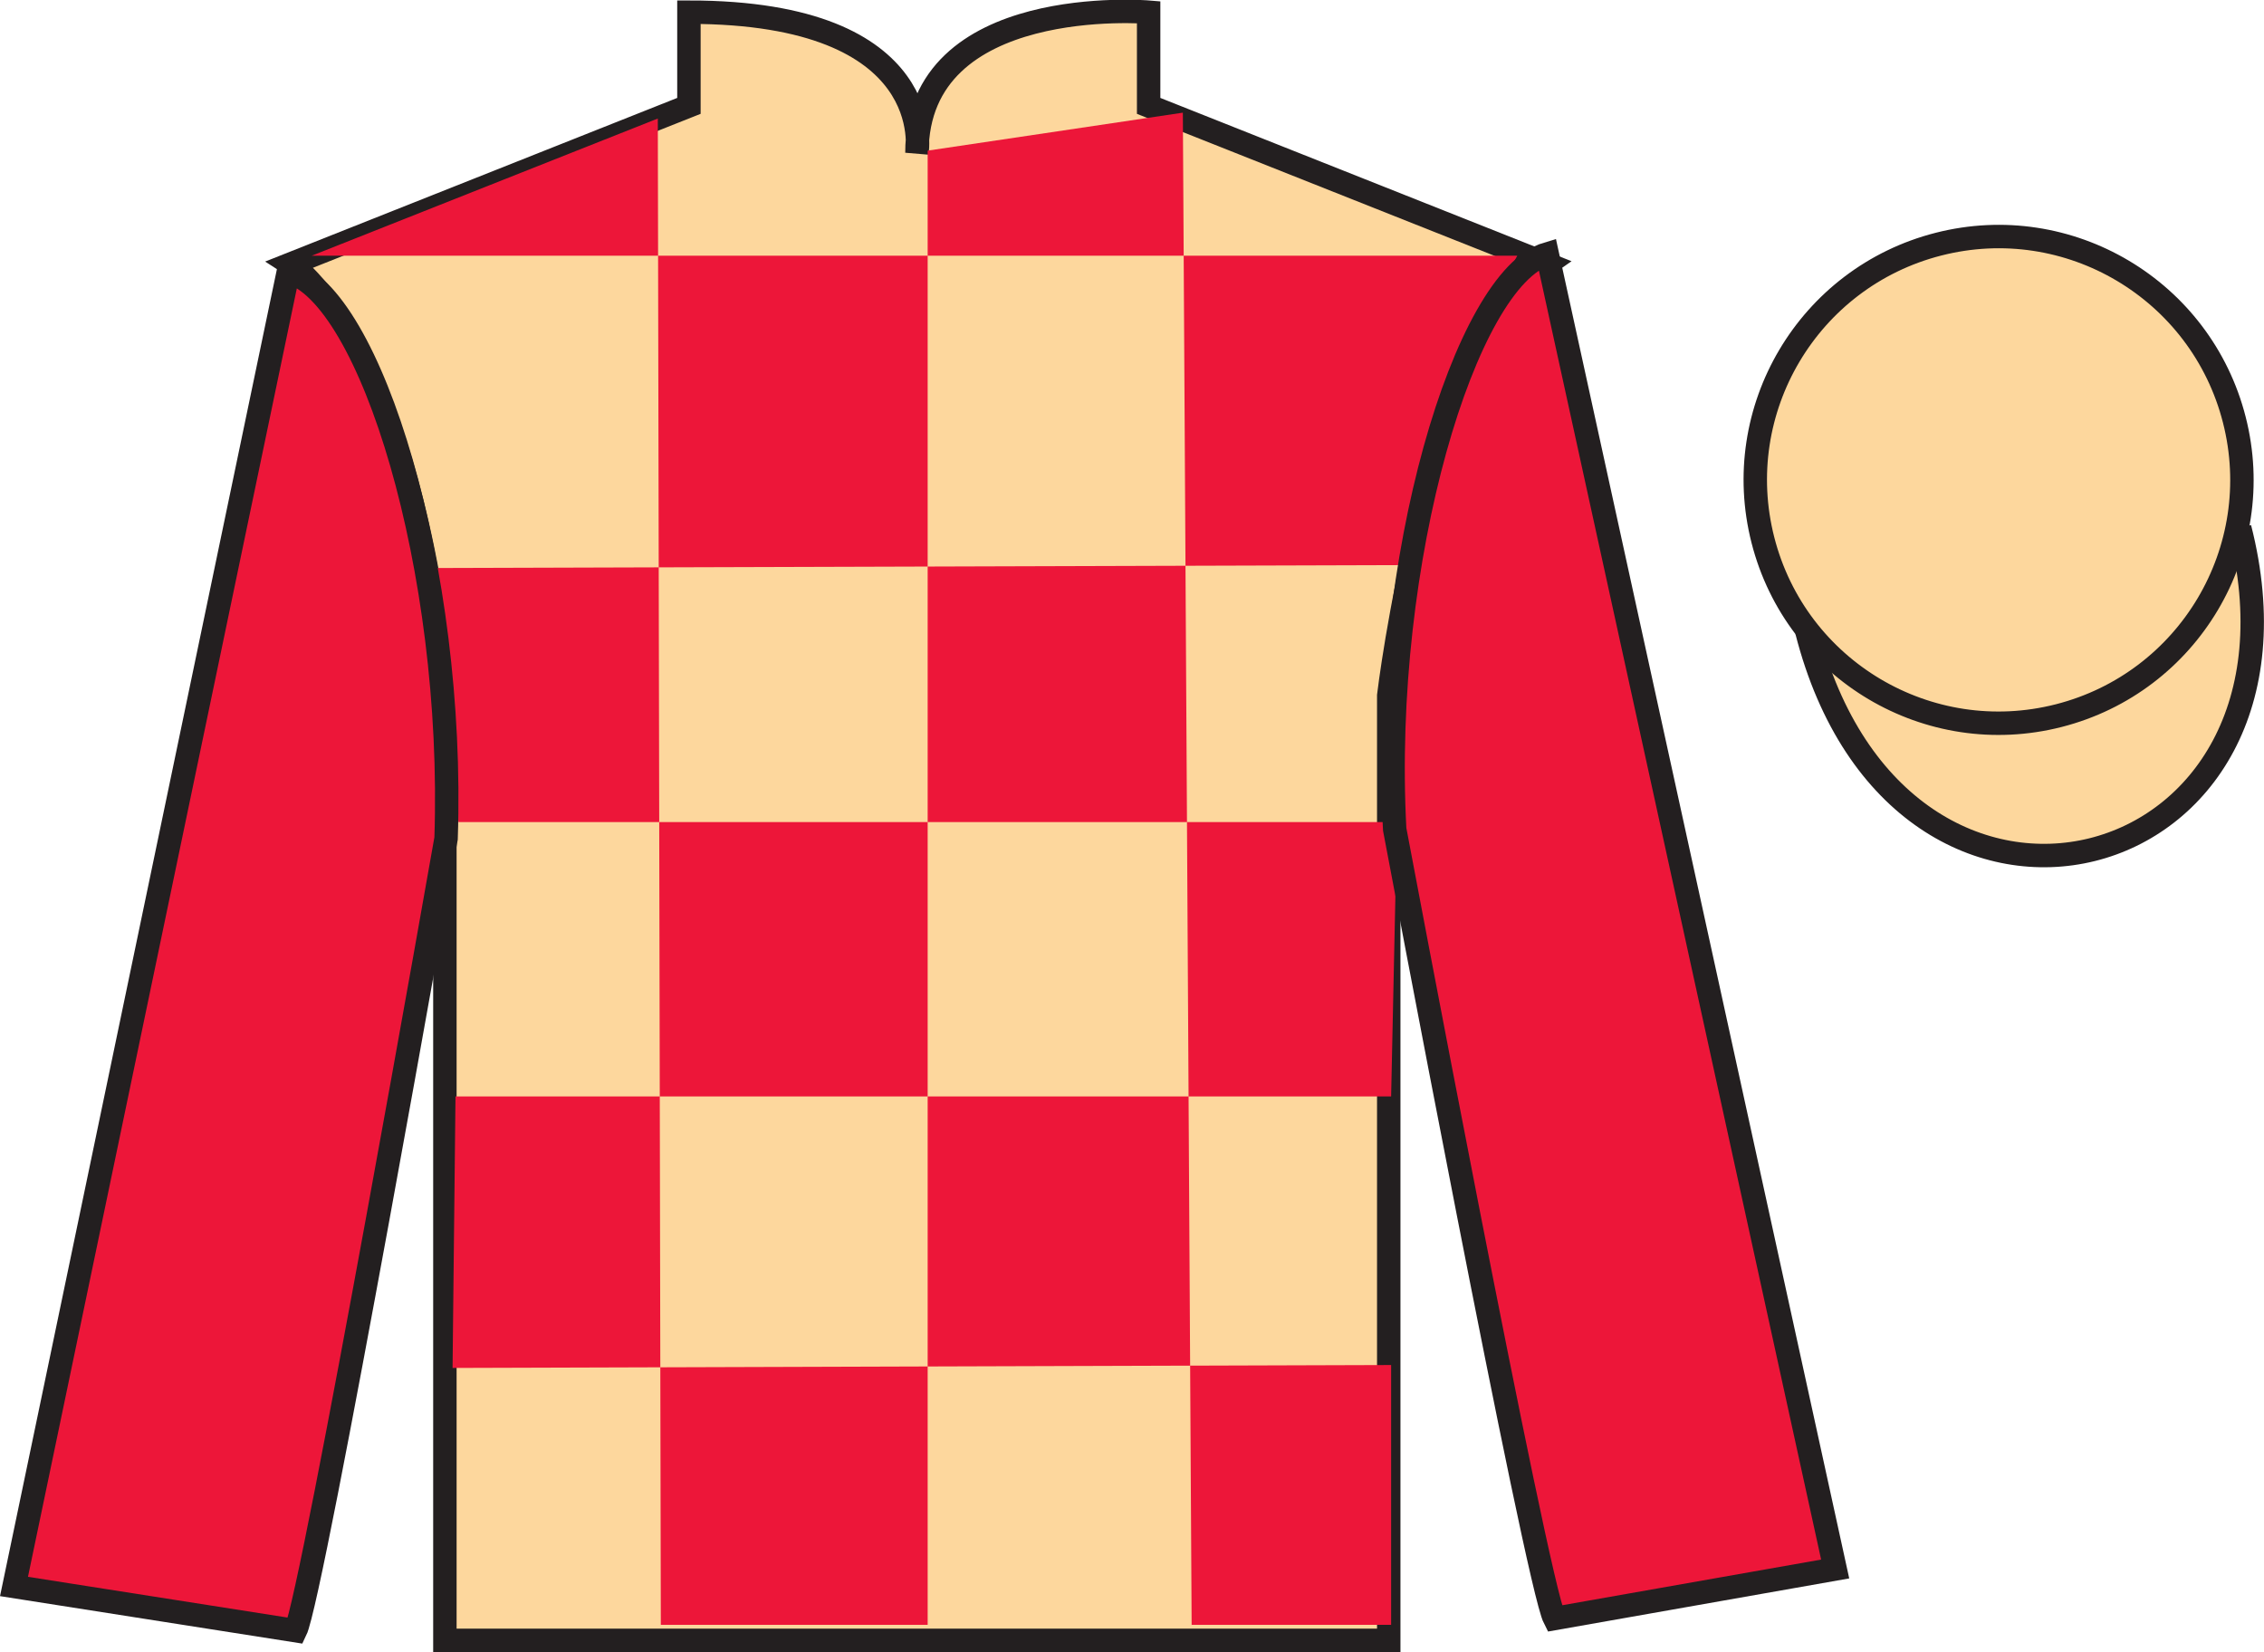 <?xml version="1.0" encoding="UTF-8"?>
<svg xmlns="http://www.w3.org/2000/svg" xmlns:xlink="http://www.w3.org/1999/xlink" width="96.65pt" height="70.52pt" viewBox="0 0 96.65 70.52" version="1.1">
<g id="surface0">
<path style=" stroke:none;fill-rule:nonzero;fill:rgb(98.904%,84.06%,61.346%);fill-opacity:1;" d="M 12.41 11.27 C 12.41 11.27 17.492 14.52 18.992 29.855 C 18.992 29.855 18.992 44.855 18.992 70.02 L 59.285 70.02 L 59.285 29.688 C 59.285 29.688 61.078 14.688 66.035 11.27 L 49.035 4.52 L 49.035 0.52 C 49.035 0.52 39.145 -0.312 39.145 6.52 C 39.145 6.52 40.16 0.52 29.41 0.52 L 29.41 4.52 L 12.41 11.27 "/>
<path style="fill:none;stroke-width:10;stroke-linecap:butt;stroke-linejoin:miter;stroke:rgb(13.73%,12.16%,12.549%);stroke-opacity:1;stroke-miterlimit:4;" d="M 124.102 592.505 C 124.102 592.505 174.922 560.005 189.922 406.645 C 189.922 406.645 189.922 256.645 189.922 5.005 L 592.852 5.005 L 592.852 408.325 C 592.852 408.325 610.781 558.325 660.352 592.505 L 490.352 660.005 L 490.352 700.005 C 490.352 700.005 391.445 708.325 391.445 640.005 C 391.445 640.005 401.602 700.005 294.102 700.005 L 294.102 660.005 L 124.102 592.505 Z M 124.102 592.505 " transform="matrix(0.1,0,0,-0.1,0,70.52)"/>
<path style=" stroke:none;fill-rule:nonzero;fill:rgb(92.863%,8.783%,22.277%);fill-opacity:1;" d="M 28.082 5.059 L 28.211 69.355 L 39.602 69.355 L 39.602 6.43 L 50.496 4.809 L 50.871 69.355 L 59.387 69.355 L 59.387 58.266 L 19.32 58.391 L 19.445 46.801 L 59.387 46.801 L 59.637 35.09 L 19.57 35.09 L 18.566 24.246 L 60.137 24.121 C 60.391 18.828 64.773 10.914 64.773 10.914 L 13.309 10.914 L 28.082 5.059 "/>
<path style=" stroke:none;fill-rule:nonzero;fill:rgb(92.863%,8.783%,22.277%);fill-opacity:1;" d="M 12.617 69.605 C 13.352 68.098 19.043 35.789 19.043 35.789 C 19.43 24.285 15.816 12.57 12.309 11.602 L 0.598 67.719 L 12.617 69.605 "/>
<path style="fill:none;stroke-width:10;stroke-linecap:butt;stroke-linejoin:miter;stroke:rgb(13.73%,12.16%,12.549%);stroke-opacity:1;stroke-miterlimit:4;" d="M 126.172 9.145 C 133.516 24.223 190.43 347.309 190.43 347.309 C 194.297 462.348 158.164 579.497 123.086 589.184 L 5.977 28.012 L 126.172 9.145 Z M 126.172 9.145 " transform="matrix(0.1,0,0,-0.1,0,70.52)"/>
<path style=" stroke:none;fill-rule:nonzero;fill:rgb(92.863%,8.783%,22.277%);fill-opacity:1;" d="M 78.344 66.973 L 66.051 10.836 C 62.562 11.871 58.926 23.906 59.539 35.398 C 59.539 35.398 65.598 67.594 66.363 69.086 L 78.344 66.973 "/>
<path style="fill:none;stroke-width:10;stroke-linecap:butt;stroke-linejoin:miter;stroke:rgb(13.73%,12.16%,12.549%);stroke-opacity:1;stroke-miterlimit:4;" d="M 783.438 35.473 L 660.508 596.841 C 625.625 586.489 589.258 466.137 595.391 351.216 C 595.391 351.216 655.977 29.262 663.633 14.341 L 783.438 35.473 Z M 783.438 35.473 " transform="matrix(0.1,0,0,-0.1,0,70.52)"/>
<path style="fill-rule:nonzero;fill:rgb(98.904%,84.06%,61.346%);fill-opacity:1;stroke-width:10;stroke-linecap:butt;stroke-linejoin:miter;stroke:rgb(13.73%,12.16%,12.549%);stroke-opacity:1;stroke-miterlimit:4;" d="M 771.289 435.903 C 810.977 280.278 994.922 327.856 956.133 479.848 " transform="matrix(0.1,0,0,-0.1,0,70.52)"/>
<path style=" stroke:none;fill-rule:nonzero;fill:rgb(98.904%,84.06%,61.346%);fill-opacity:1;" d="M 85.883 22.086 C 86.816 21.848 87.383 20.898 87.145 19.965 C 86.906 19.031 85.953 18.465 85.02 18.703 C 84.086 18.941 83.523 19.895 83.762 20.828 C 84 21.762 84.949 22.324 85.883 22.086 "/>
<path style="fill:none;stroke-width:10;stroke-linecap:butt;stroke-linejoin:miter;stroke:rgb(13.73%,12.16%,12.549%);stroke-opacity:1;stroke-miterlimit:4;" d="M 858.828 484.341 C 868.164 486.723 873.828 496.216 871.445 505.552 C 869.062 514.888 859.531 520.552 850.195 518.169 C 840.859 515.786 835.234 506.255 837.617 496.919 C 840 487.583 849.492 481.958 858.828 484.341 Z M 858.828 484.341 " transform="matrix(0.1,0,0,-0.1,0,70.52)"/>
<path style=" stroke:none;fill-rule:nonzero;fill:rgb(98.904%,84.06%,61.346%);fill-opacity:1;" d="M 87.887 30.547 C 93.445 29.129 96.801 23.473 95.383 17.918 C 93.965 12.359 88.309 9.004 82.754 10.422 C 77.195 11.84 73.84 17.496 75.258 23.051 C 76.676 28.609 82.332 31.965 87.887 30.547 "/>
<path style="fill:none;stroke-width:10;stroke-linecap:butt;stroke-linejoin:miter;stroke:rgb(13.73%,12.16%,12.549%);stroke-opacity:1;stroke-miterlimit:4;" d="M 878.867 399.731 C 934.453 413.911 968.008 470.473 953.828 526.02 C 939.648 581.606 883.086 615.161 827.539 600.981 C 771.953 586.802 738.398 530.239 752.578 474.692 C 766.758 419.106 823.32 385.552 878.867 399.731 Z M 878.867 399.731 " transform="matrix(0.1,0,0,-0.1,0,70.52)"/>
</g>
</svg>
